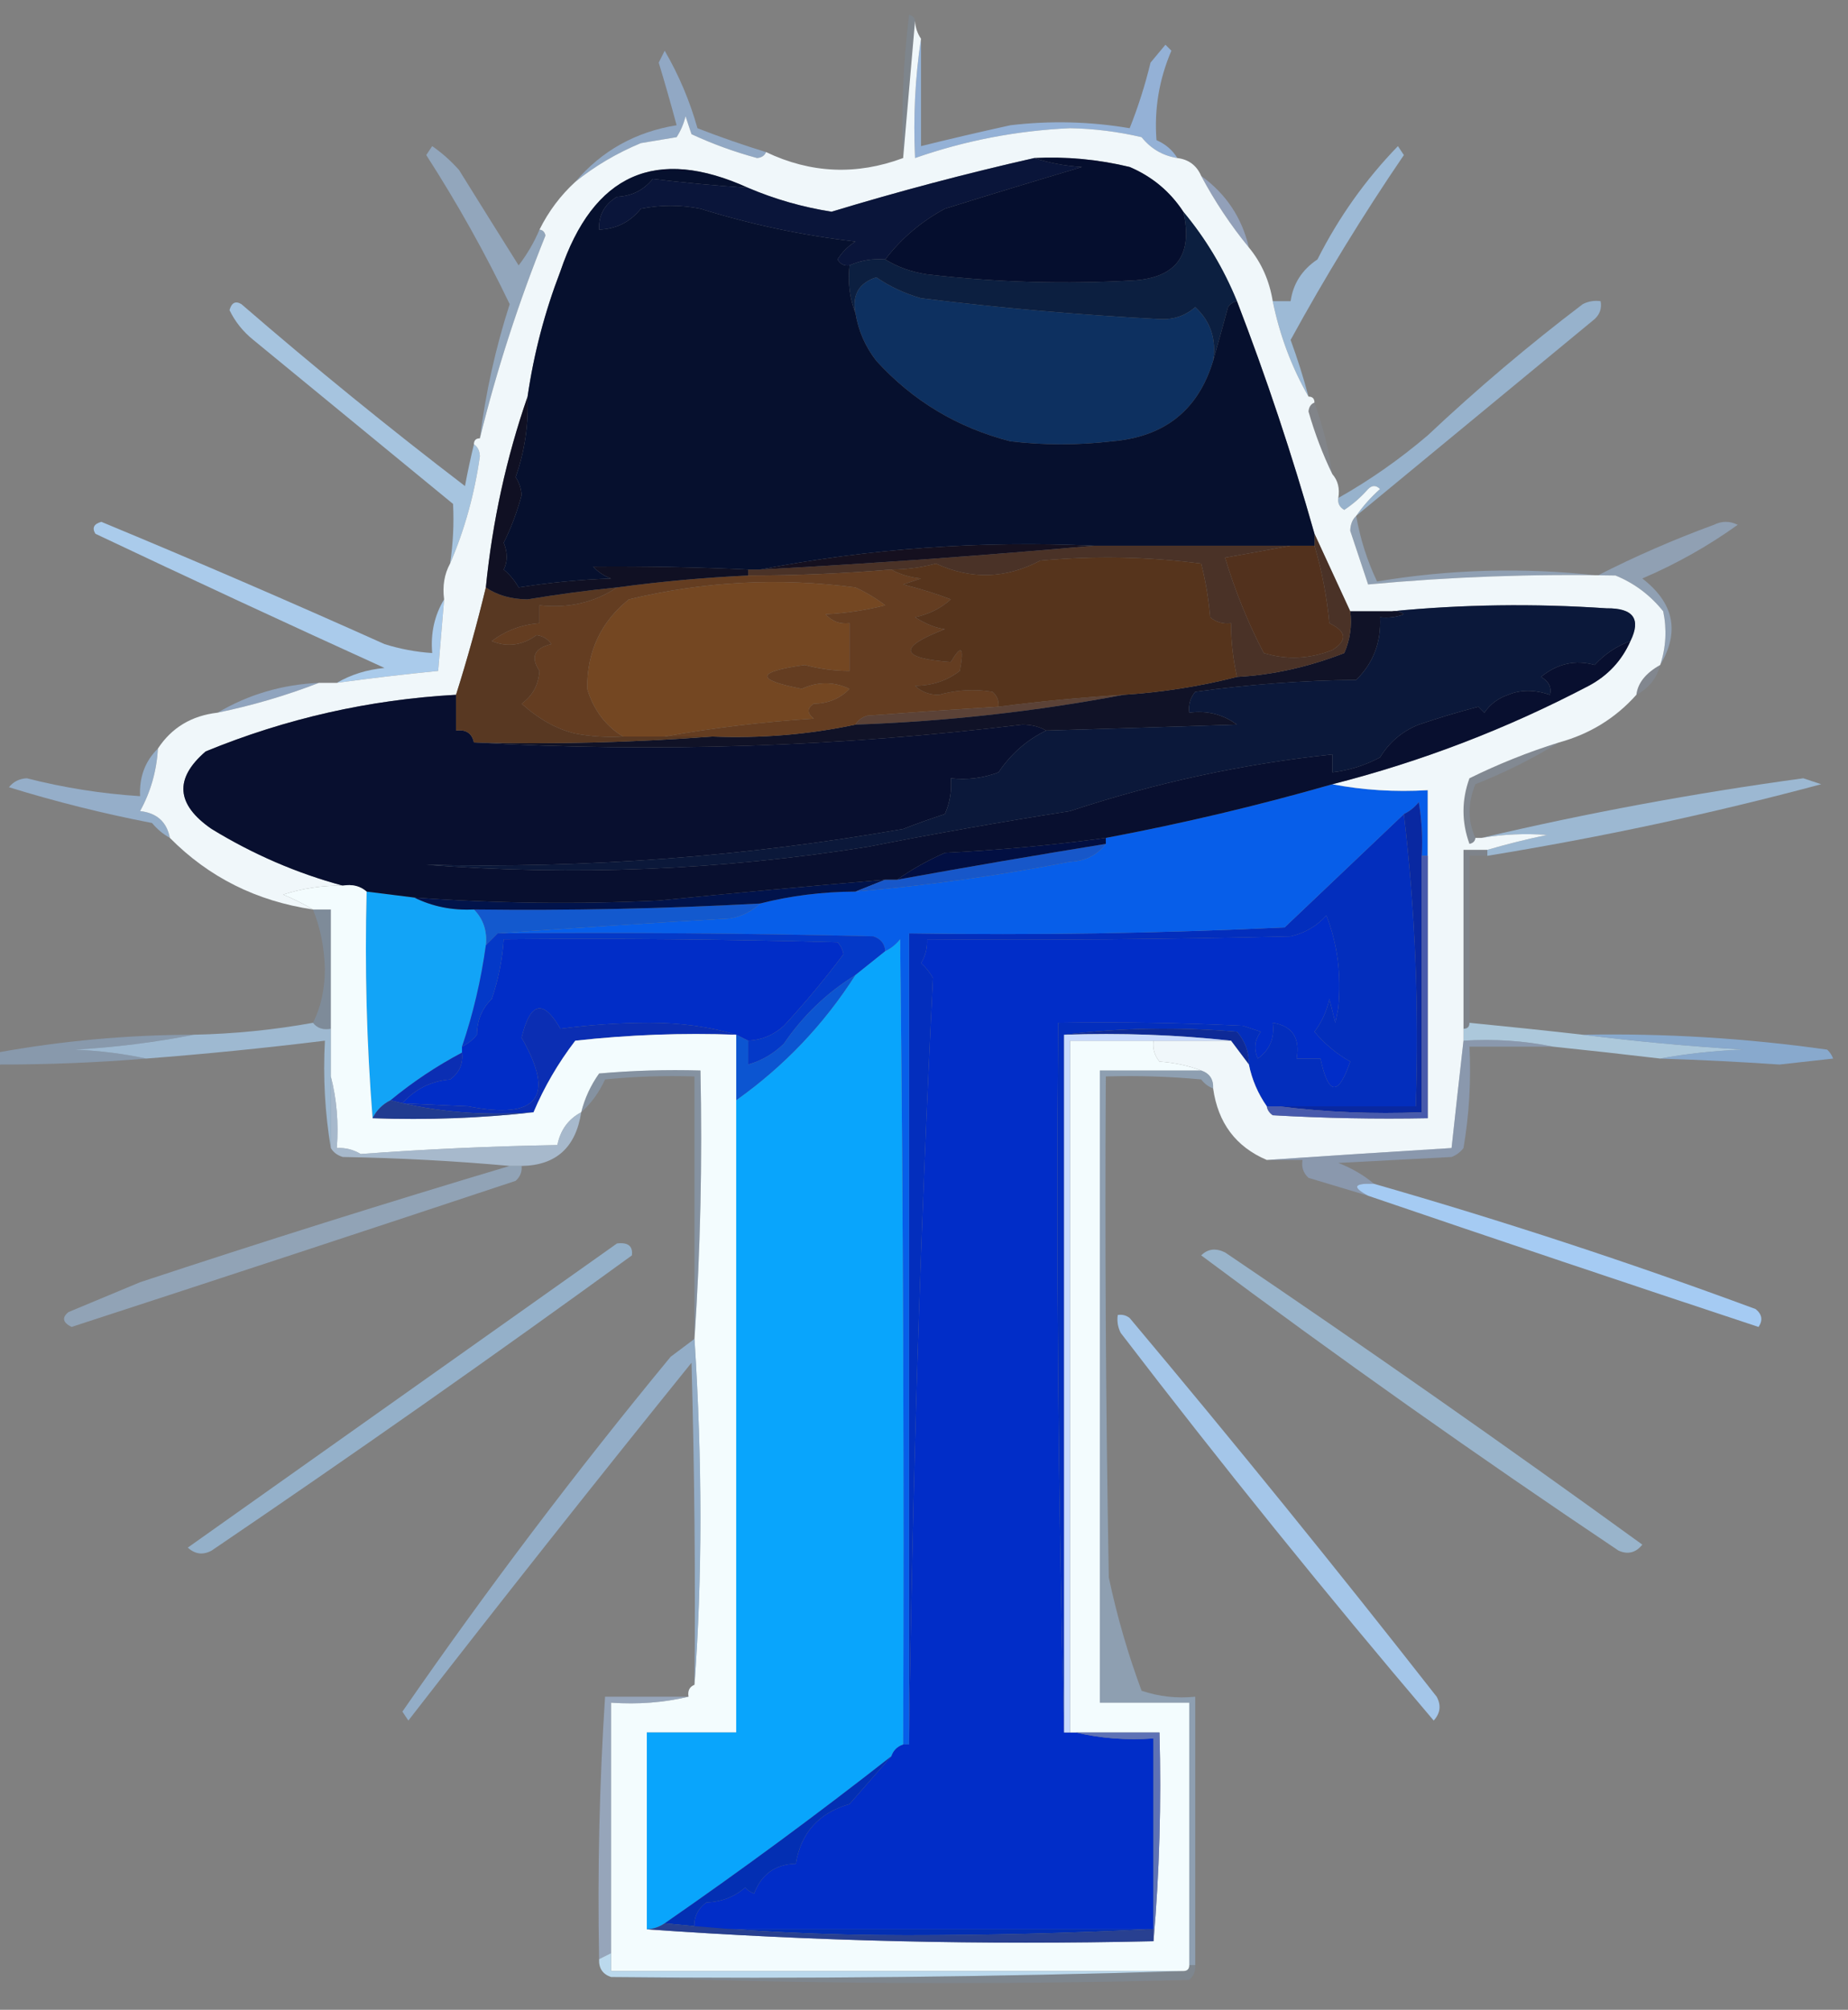 <?xml version="1.0" encoding="UTF-8"?>
<!DOCTYPE svg PUBLIC "-//W3C//DTD SVG 1.1//EN" "http://www.w3.org/Graphics/SVG/1.1/DTD/svg11.dtd">
<svg xmlns="http://www.w3.org/2000/svg" version="1.1" width="310px" height="337px" style="shape-rendering:geometricPrecision; text-rendering:geometricPrecision; image-rendering:optimizeQuality; fill-rule:evenodd; clip-rule:evenodd" xmlns:xlink="http://www.w3.org/1999/xlink">
<rect width="100%" height="100%" fill="#808080" stroke="none"/>
<g><path style="opacity:0.127" fill="#73a5df" d="M 153.5,3.5 C 152.833,11.167 152.167,18.833 151.5,26.5C 151.169,18.472 151.502,10.472 152.5,2.5C 153.107,2.624 153.44,2.957 153.5,3.5 Z"/></g>
<g><path style="opacity:0.596" fill="#9cc2f1" d="M 128.5,25.5 C 128.265,26.097 127.765,26.43 127,26.5C 123.192,25.468 119.525,24.134 116,22.5C 115.667,21.5 115.333,20.5 115,19.5C 114.691,20.766 114.191,21.933 113.5,23C 111.5,23.333 109.5,23.667 107.5,24C 103.448,25.686 99.781,27.852 96.5,30.5C 100.932,25.28 106.598,22.114 113.5,21C 112.567,17.515 111.567,14.015 110.5,10.5C 110.833,9.833 111.167,9.167 111.5,8.5C 113.88,12.594 115.713,16.927 117,21.5C 120.777,22.97 124.61,24.304 128.5,25.5 Z"/></g>
<g><path style="opacity:0.729" fill="#9bc3f5" d="M 154.5,6.5 C 154.5,12.5 154.5,18.5 154.5,24.5C 159.448,23.276 164.448,22.109 169.5,21C 176.218,20.205 182.884,20.372 189.5,21.5C 190.93,17.909 192.097,14.242 193,10.5C 193.833,9.5 194.667,8.5 195.5,7.5C 195.833,7.833 196.167,8.167 196.5,8.5C 194.435,13.321 193.602,18.321 194,23.5C 195.518,24.163 196.685,25.163 197.5,26.5C 195.063,26.114 193.063,24.947 191.5,23C 187.555,22.075 183.555,21.575 179.5,21.5C 170.573,21.899 161.906,23.566 153.5,26.5C 153.176,19.646 153.509,12.979 154.5,6.5 Z"/></g>
<g><path style="opacity:0.518" fill="#a2c9f4" d="M 90.5,38.5 C 91.043,38.56 91.376,38.893 91.5,39.5C 86.994,50.681 83.327,62.015 80.5,73.5C 81.463,65.853 83.13,58.353 85.5,51C 81.36,42.388 76.693,34.055 71.5,26C 71.833,25.5 72.167,25 72.5,24.5C 74.149,25.648 75.649,26.981 77,28.5C 80.302,33.813 83.635,39.146 87,44.5C 88.431,42.636 89.597,40.636 90.5,38.5 Z"/></g>
<g><path style="opacity:0.525" fill="#a2bcec" d="M 201.5,29.5 C 205.669,32.505 208.335,36.505 209.5,41.5C 206.449,37.777 203.782,33.777 201.5,29.5 Z"/></g>
<g><path style="opacity:0.714" fill="#a8d0f8" d="M 219.5,66.5 C 216.663,61.544 214.663,56.21 213.5,50.5C 214.5,50.5 215.5,50.5 216.5,50.5C 216.918,47.561 218.418,45.228 221,43.5C 224.561,36.448 229.061,30.115 234.5,24.5C 234.833,25 235.167,25.5 235.5,26C 228.641,36.059 222.308,46.392 216.5,57C 217.645,60.122 218.645,63.289 219.5,66.5 Z"/></g>
<g><path style="opacity:0.635" fill="#a4cef7" d="M 227.5,86.5 C 228.625,84.871 229.959,83.371 231.5,82C 230.833,81.333 230.167,81.333 229.5,82C 228.315,83.353 226.981,84.52 225.5,85.5C 224.702,85.043 224.369,84.376 224.5,83.5C 229.792,80.512 234.792,77.012 239.5,73C 247.796,65.192 256.462,57.858 265.5,51C 266.448,50.517 267.448,50.35 268.5,50.5C 268.719,51.675 268.386,52.675 267.5,53.5C 254.153,64.516 240.82,75.516 227.5,86.5 Z"/></g>
<g><path style="opacity:0.8" fill="#afd4f6" d="M 79.5,74.5 C 80.124,74.917 80.457,75.584 80.5,76.5C 79.6,82.847 77.933,88.847 75.5,94.5C 76.005,91.159 76.172,87.826 76,84.5C 64.858,75.363 53.691,66.197 42.5,57C 40.773,55.611 39.439,53.944 38.5,52C 38.85,50.742 39.517,50.409 40.5,51C 52.741,61.583 65.241,71.75 78,81.5C 78.44,79.134 78.94,76.801 79.5,74.5 Z"/></g>
<g><path style="opacity:0.086" fill="#95b2ea" d="M 220.5,67.5 C 221.91,71.397 222.91,75.397 223.5,79.5C 221.901,76.216 220.567,72.716 219.5,69C 219.57,68.235 219.903,67.735 220.5,67.5 Z"/></g>
<g><path style="opacity:0.439" fill="#a5c8f4" d="M 227.5,86.5 C 228.175,90.357 229.342,94.023 231,97.5C 243.256,95.448 255.589,95.115 268,96.5C 274.3,93.286 280.8,90.453 287.5,88C 288.833,87.333 290.167,87.333 291.5,88C 286.551,91.551 281.218,94.551 275.5,97C 280.816,101.105 281.816,105.938 278.5,111.5C 279.468,108.555 279.634,105.555 279,102.5C 276.819,99.786 274.153,97.786 271,96.5C 257.2,96.214 243.366,96.714 229.5,98C 228.503,95.015 227.503,92.015 226.5,89C 226.528,87.93 226.861,87.097 227.5,86.5 Z"/></g>
<g><path style="opacity:0.902" fill="#aed2f6" d="M 74.5,100.5 C 74.167,104.5 73.833,108.5 73.5,112.5C 67.82,113.058 62.153,113.725 56.5,114.5C 58.877,113.113 61.543,112.279 64.5,112C 48.146,104.568 31.979,97.068 16,89.5C 15.409,88.516 15.742,87.85 17,87.5C 32.935,94.108 48.769,100.941 64.5,108C 67.117,108.822 69.784,109.322 72.5,109.5C 72.215,106.171 72.882,103.171 74.5,100.5 Z"/></g>
<g><path style="opacity:0.141" fill="#90b5ea" d="M 278.5,111.5 C 277.92,113.749 276.587,115.415 274.5,116.5C 274.738,114.522 276.071,112.855 278.5,111.5 Z"/></g>
<g><path style="opacity:0.553" fill="#9ec1f0" d="M 53.5,114.5 C 48.051,116.616 42.384,118.282 36.5,119.5C 41.67,116.446 47.337,114.78 53.5,114.5 Z"/></g>
<g><path style="opacity:0.188" fill="#8bb0e3" d="M 261.5,124.5 C 257.148,127.191 252.481,129.524 247.5,131.5C 246.197,134.645 246.197,137.645 247.5,140.5C 247.44,141.043 247.107,141.376 246.5,141.5C 245.167,137.833 245.167,134.167 246.5,130.5C 251.376,128.099 256.376,126.099 261.5,124.5 Z"/></g>
<g><path style="opacity:0.706" fill="#a7cef4" d="M 249.5,143.5 C 249.5,143.167 249.5,142.833 249.5,142.5C 252.675,141.571 256.009,140.738 259.5,140C 255.83,139.721 252.163,139.888 248.5,140.5C 266.194,136.326 284.194,132.993 302.5,130.5C 303.5,130.833 304.5,131.167 305.5,131.5C 287.177,136.409 268.51,140.409 249.5,143.5 Z"/></g>
<g><path style="opacity:0.643" fill="#a1c7f1" d="M 26.5,125.5 C 26.266,129.314 25.266,132.814 23.5,136C 26.309,136.312 27.976,137.812 28.5,140.5C 27.373,139.878 26.373,139.045 25.5,138C 17.323,136.421 9.323,134.421 1.5,132C 2.263,131.056 3.263,130.556 4.5,130.5C 10.735,132.09 17.068,133.09 23.5,133.5C 23.346,130.284 24.346,127.617 26.5,125.5 Z"/></g>
<g><path style="opacity:1" fill="#032ebd" d="M 235.5,136.5 C 237.407,152.701 238.074,169.034 237.5,185.5C 229.833,185.5 222.167,185.5 214.5,185.5C 213.833,185.5 213.167,185.5 212.5,185.5C 211.011,183.355 210.011,181.022 209.5,178.5C 209.528,176.418 208.861,174.584 207.5,173C 197.658,172.175 187.991,172.342 178.5,173.5C 178.5,212.5 178.5,251.5 178.5,290.5C 177.501,251.004 177.168,211.337 177.5,171.5C 187.839,171.334 198.172,171.5 208.5,172C 209.5,172.333 210.5,172.667 211.5,173C 210.446,174.388 210.28,175.888 211,177.5C 213.016,176.045 213.849,174.045 213.5,171.5C 216.779,172.031 218.113,174.031 217.5,177.5C 218.833,177.5 220.167,177.5 221.5,177.5C 222.836,183.702 224.502,183.869 226.5,178C 224.188,176.686 222.188,175.019 220.5,173C 221.742,171.349 222.576,169.515 223,167.5C 223.333,168.833 223.667,170.167 224,171.5C 224.167,170.667 224.333,169.833 224.5,169C 225.039,163.448 224.373,158.281 222.5,153.5C 220.869,155.297 218.869,156.464 216.5,157C 196.169,157.5 175.836,157.667 155.5,157.5C 155.579,158.93 155.246,160.264 154.5,161.5C 155.311,162.216 155.978,163.05 156.5,164C 154.357,206.95 153.024,249.783 152.5,292.5C 152.5,247.167 152.5,201.833 152.5,156.5C 173.511,156.833 194.511,156.5 215.5,155.5C 222.161,149.173 228.827,142.84 235.5,136.5 Z"/></g>
<g><path style="opacity:1" fill="#075ee9" d="M 223.5,131.5 C 228.64,132.488 233.974,132.821 239.5,132.5C 239.5,136.167 239.5,139.833 239.5,143.5C 239.167,143.5 238.833,143.5 238.5,143.5C 238.665,140.482 238.498,137.482 238,134.5C 237.292,135.381 236.458,136.047 235.5,136.5C 228.827,142.84 222.161,149.173 215.5,155.5C 194.511,156.5 173.511,156.833 152.5,156.5C 152.5,201.833 152.5,247.167 152.5,292.5C 152.167,292.5 151.833,292.5 151.5,292.5C 151.667,247.499 151.5,202.499 151,157.5C 150.292,158.381 149.458,159.047 148.5,159.5C 148.423,158.25 147.756,157.417 146.5,157C 125.503,156.5 104.503,156.333 83.5,156.5C 96.337,155.587 109.337,154.753 122.5,154C 124.491,153.626 126.158,152.793 127.5,151.5C 132.616,150.194 137.949,149.527 143.5,149.5C 155.575,148.486 167.575,146.819 179.5,144.5C 182.05,144.383 184.05,143.383 185.5,141.5C 185.5,141.167 185.5,140.833 185.5,140.5C 198.312,138.093 210.978,135.093 223.5,131.5 Z"/></g>
<g><path style="opacity:1" fill="#1359ce" d="M 127.5,151.5 C 126.158,152.793 124.491,153.626 122.5,154C 109.337,154.753 96.337,155.587 83.5,156.5C 82.833,157.167 82.167,157.833 81.5,158.5C 81.741,156.114 81.075,154.114 79.5,152.5C 95.517,152.7 111.517,152.366 127.5,151.5 Z"/></g>
<g><path style="opacity:1" fill="#12a4f7" d="M 61.5,149.5 C 64.167,149.833 66.833,150.167 69.5,150.5C 72.544,152.011 75.878,152.678 79.5,152.5C 81.075,154.114 81.741,156.114 81.5,158.5C 80.697,164.337 79.364,170.003 77.5,175.5C 77.5,175.833 77.5,176.167 77.5,176.5C 73.246,178.749 69.246,181.415 65.5,184.5C 64.167,185.167 63.167,186.167 62.5,187.5C 61.505,175.011 61.171,162.344 61.5,149.5 Z"/></g>
<g><path style="opacity:1" fill="#012dc8" d="M 178.5,290.5 C 178.833,290.5 179.167,290.5 179.5,290.5C 179.833,290.5 180.167,290.5 180.5,290.5C 184.634,291.485 188.968,291.818 193.5,291.5C 193.5,302.167 193.5,312.833 193.5,323.5C 193.167,323.5 192.833,323.5 192.5,323.5C 167.167,323.5 141.833,323.5 116.5,323.5C 116.297,321.61 116.963,320.11 118.5,319C 121.007,318.907 123.174,318.074 125,316.5C 125.414,316.957 125.914,317.291 126.5,317.5C 127.74,314.255 130.073,312.588 133.5,312.5C 134.346,307.316 137.346,303.983 142.5,302.5C 144.856,299.814 147.189,297.147 149.5,294.5C 149.833,293.5 150.5,292.833 151.5,292.5C 151.833,292.5 152.167,292.5 152.5,292.5C 153.024,249.783 154.357,206.95 156.5,164C 155.978,163.05 155.311,162.216 154.5,161.5C 155.246,160.264 155.579,158.93 155.5,157.5C 175.836,157.667 196.169,157.5 216.5,157C 218.869,156.464 220.869,155.297 222.5,153.5C 224.373,158.281 225.039,163.448 224.5,169C 224.333,169.833 224.167,170.667 224,171.5C 223.667,170.167 223.333,168.833 223,167.5C 222.576,169.515 221.742,171.349 220.5,173C 222.188,175.019 224.188,176.686 226.5,178C 224.502,183.869 222.836,183.702 221.5,177.5C 220.167,177.5 218.833,177.5 217.5,177.5C 218.113,174.031 216.779,172.031 213.5,171.5C 213.849,174.045 213.016,176.045 211,177.5C 210.28,175.888 210.446,174.388 211.5,173C 210.5,172.667 209.5,172.333 208.5,172C 198.172,171.5 187.839,171.334 177.5,171.5C 177.168,211.337 177.501,251.004 178.5,290.5 Z"/></g>
<g><path style="opacity:1" fill="#012dc7" d="M 125.5,174.5 C 124.833,174.167 124.167,173.833 123.5,173.5C 119.049,172.173 114.216,171.506 109,171.5C 103.92,171.512 98.92,171.846 94,172.5C 91.116,167.486 88.949,167.986 87.5,174C 93.233,183.968 90.233,187.802 78.5,185.5C 74.833,185.333 71.167,185.167 67.5,185C 69.619,182.607 72.285,181.274 75.5,181C 77.037,179.89 77.704,178.39 77.5,176.5C 77.5,176.167 77.5,175.833 77.5,175.5C 78.458,175.047 79.292,174.381 80,173.5C 80.036,171.059 80.869,169.059 82.5,167.5C 83.597,164.247 84.264,160.914 84.5,157.5C 103.17,157.333 121.836,157.5 140.5,158C 141.022,158.561 141.355,159.228 141.5,160C 138.426,164.102 135.093,168.102 131.5,172C 129.783,173.559 127.783,174.392 125.5,174.5 Z"/></g>
<g><path style="opacity:0.106" fill="#72a8e8" d="M 249.5,142.5 C 249.5,142.833 249.5,143.167 249.5,143.5C 248.5,143.5 247.5,143.5 246.5,143.5C 246.5,152.833 246.5,162.167 246.5,171.5C 246.5,172.167 246.167,172.5 245.5,172.5C 245.5,162.5 245.5,152.5 245.5,142.5C 246.833,142.5 248.167,142.5 249.5,142.5 Z"/></g>
<g><path style="opacity:0.289" fill="#7aa6d9" d="M 52.5,152.5 C 53.5,152.5 54.5,152.5 55.5,152.5C 55.5,159.167 55.5,165.833 55.5,172.5C 54.209,172.737 53.209,172.404 52.5,171.5C 53.816,168.913 54.483,165.913 54.5,162.5C 54.409,158.902 53.743,155.569 52.5,152.5 Z"/></g>
<g><path style="opacity:1" fill="#0439c8" d="M 83.5,156.5 C 104.503,156.333 125.503,156.5 146.5,157C 147.756,157.417 148.423,158.25 148.5,159.5C 146.809,160.864 145.142,162.197 143.5,163.5C 138.71,166.456 134.71,170.289 131.5,175C 129.76,176.694 127.76,177.861 125.5,178.5C 125.5,177.167 125.5,175.833 125.5,174.5C 127.783,174.392 129.783,173.559 131.5,172C 135.093,168.102 138.426,164.102 141.5,160C 141.355,159.228 141.022,158.561 140.5,158C 121.836,157.5 103.17,157.333 84.5,157.5C 84.264,160.914 83.597,164.247 82.5,167.5C 80.869,169.059 80.036,171.059 80,173.5C 79.292,174.381 78.458,175.047 77.5,175.5C 79.364,170.003 80.697,164.337 81.5,158.5C 82.167,157.833 82.833,157.167 83.5,156.5 Z"/></g>
<g><path style="opacity:1" fill="#0b2eb3" d="M 123.5,173.5 C 114.475,173.168 105.475,173.502 96.5,174.5C 93.621,178.267 91.288,182.267 89.5,186.5C 81.097,187.134 73.097,186.467 65.5,184.5C 69.246,181.415 73.246,178.749 77.5,176.5C 77.704,178.39 77.037,179.89 75.5,181C 72.285,181.274 69.619,182.607 67.5,185C 71.167,185.167 74.833,185.333 78.5,185.5C 90.233,187.802 93.233,183.968 87.5,174C 88.949,167.986 91.116,167.486 94,172.5C 98.92,171.846 103.92,171.512 109,171.5C 114.216,171.506 119.049,172.173 123.5,173.5 Z"/></g>
<g><path style="opacity:1" fill="#0928a1" d="M 238.5,143.5 C 238.5,157.833 238.5,172.167 238.5,186.5C 230.316,186.826 222.316,186.492 214.5,185.5C 222.167,185.5 229.833,185.5 237.5,185.5C 238.074,169.034 237.407,152.701 235.5,136.5C 236.458,136.047 237.292,135.381 238,134.5C 238.498,137.482 238.665,140.482 238.5,143.5 Z"/></g>
<g><path style="opacity:1" fill="#0e2a97" d="M 178.5,173.5 C 187.991,172.342 197.658,172.175 207.5,173C 208.861,174.584 209.528,176.418 209.5,178.5C 208.5,177.167 207.5,175.833 206.5,174.5C 197.348,173.506 188.015,173.173 178.5,173.5 Z"/></g>
<g><path style="opacity:0.698" fill="#abd1f3" d="M 52.5,171.5 C 53.209,172.404 54.209,172.737 55.5,172.5C 55.5,175.167 55.5,177.833 55.5,180.5C 55.5,184.5 55.5,188.5 55.5,192.5C 54.51,186.69 54.177,180.69 54.5,174.5C 44.476,175.735 34.476,176.735 24.5,177.5C 20.688,176.676 16.688,176.176 12.5,176C 19.368,175.608 26.034,174.775 32.5,173.5C 39.266,173.357 45.933,172.69 52.5,171.5 Z"/></g>
<g><path style="opacity:0.761" fill="#b9def7" d="M 246.5,171.5 C 252.849,172.12 259.182,172.786 265.5,173.5C 274.322,174.61 283.322,175.443 292.5,176C 287.649,176.174 282.982,176.674 278.5,177.5C 272.533,176.79 266.533,176.123 260.5,175.5C 255.695,174.513 250.695,174.179 245.5,174.5C 245.5,173.833 245.5,173.167 245.5,172.5C 246.167,172.5 246.5,172.167 246.5,171.5 Z"/></g>
<g><path style="opacity:0.376" fill="#96c4f6" d="M 32.5,173.5 C 26.034,174.775 19.368,175.608 12.5,176C 16.688,176.176 20.688,176.676 24.5,177.5C 16.184,178.185 7.851,178.518 -0.5,178.5C -0.5,177.833 -0.5,177.167 -0.5,176.5C 10.364,174.526 21.364,173.526 32.5,173.5 Z"/></g>
<g><path style="opacity:0.669" fill="#8cbef3" d="M 265.5,173.5 C 279.235,173.245 292.901,174.079 306.5,176C 306.957,176.414 307.291,176.914 307.5,177.5C 304.5,177.833 301.5,178.167 298.5,178.5C 291.836,178.046 285.17,177.712 278.5,177.5C 282.982,176.674 287.649,176.174 292.5,176C 283.322,175.443 274.322,174.61 265.5,173.5 Z"/></g>
<g><path style="opacity:1" fill="#0c55d1" d="M 143.5,163.5 C 138.21,171.79 131.544,178.79 123.5,184.5C 123.5,180.833 123.5,177.167 123.5,173.5C 124.167,173.833 124.833,174.167 125.5,174.5C 125.5,175.833 125.5,177.167 125.5,178.5C 127.76,177.861 129.76,176.694 131.5,175C 134.71,170.289 138.71,166.456 143.5,163.5 Z"/></g>
<g><path style="opacity:1" fill="#f0f7fa" d="M 153.5,3.5 C 153.557,4.609 153.89,5.609 154.5,6.5C 153.509,12.979 153.176,19.646 153.5,26.5C 161.906,23.566 170.573,21.899 179.5,21.5C 183.555,21.575 187.555,22.075 191.5,23C 193.063,24.947 195.063,26.114 197.5,26.5C 199.404,26.738 200.738,27.738 201.5,29.5C 203.782,33.777 206.449,37.777 209.5,41.5C 211.607,44.057 212.941,47.057 213.5,50.5C 214.663,56.21 216.663,61.544 219.5,66.5C 220.167,66.5 220.5,66.833 220.5,67.5C 219.903,67.735 219.57,68.235 219.5,69C 220.567,72.716 221.901,76.216 223.5,79.5C 224.434,80.568 224.768,81.901 224.5,83.5C 224.369,84.376 224.702,85.043 225.5,85.5C 226.981,84.52 228.315,83.353 229.5,82C 230.167,81.333 230.833,81.333 231.5,82C 229.959,83.371 228.625,84.871 227.5,86.5C 226.861,87.097 226.528,87.93 226.5,89C 227.503,92.015 228.503,95.015 229.5,98C 243.366,96.714 257.2,96.214 271,96.5C 274.153,97.786 276.819,99.786 279,102.5C 279.634,105.555 279.468,108.555 278.5,111.5C 276.071,112.855 274.738,114.522 274.5,116.5C 271.012,120.417 266.679,123.083 261.5,124.5C 256.376,126.099 251.376,128.099 246.5,130.5C 245.167,134.167 245.167,137.833 246.5,141.5C 247.107,141.376 247.44,141.043 247.5,140.5C 247.833,140.5 248.167,140.5 248.5,140.5C 252.163,139.888 255.83,139.721 259.5,140C 256.009,140.738 252.675,141.571 249.5,142.5C 248.167,142.5 246.833,142.5 245.5,142.5C 245.5,152.5 245.5,162.5 245.5,172.5C 245.5,173.167 245.5,173.833 245.5,174.5C 244.833,180.346 244.167,186.346 243.5,192.5C 233.038,193.145 222.705,193.811 212.5,194.5C 207.319,192.297 204.319,188.297 203.5,182.5C 203.573,180.973 202.906,179.973 201.5,179.5C 199.369,178.686 197.036,178.186 194.5,178C 193.663,176.989 193.33,175.822 193.5,174.5C 197.833,174.5 202.167,174.5 206.5,174.5C 207.5,175.833 208.5,177.167 209.5,178.5C 210.011,181.022 211.011,183.355 212.5,185.5C 212.611,186.117 212.944,186.617 213.5,187C 222.16,187.5 230.827,187.666 239.5,187.5C 239.5,172.833 239.5,158.167 239.5,143.5C 239.5,139.833 239.5,136.167 239.5,132.5C 233.974,132.821 228.64,132.488 223.5,131.5C 238.447,127.697 252.78,122.197 266.5,115C 269.717,113.285 272.05,110.785 273.5,107.5C 275.321,103.784 273.987,101.951 269.5,102C 257.326,101.174 245.326,101.34 233.5,102.5C 231.167,102.5 228.833,102.5 226.5,102.5C 224.51,98.213 222.51,93.879 220.5,89.5C 216.763,76.29 212.43,63.29 207.5,50.5C 205.253,44.999 202.253,39.999 198.5,35.5C 196.275,32.111 193.275,29.611 189.5,28C 184.246,26.729 178.913,26.229 173.5,26.5C 162.052,29.094 150.719,32.094 139.5,35.5C 134.654,34.741 129.988,33.408 125.5,31.5C 110.04,24.473 99.54,29.139 94,45.5C 91.381,52.308 89.548,59.308 88.5,66.5C 84.942,76.75 82.608,87.417 81.5,98.5C 80.046,104.552 78.379,110.552 76.5,116.5C 61.952,117.309 47.952,120.476 34.5,126C 29.203,130.559 29.536,134.892 35.5,139C 42.475,143.26 49.809,146.427 57.5,148.5C 54.09,148.457 50.757,148.957 47.5,150C 49.315,150.757 50.981,151.59 52.5,152.5C 43.03,151.098 35.03,147.098 28.5,140.5C 27.976,137.812 26.309,136.312 23.5,136C 25.266,132.814 26.266,129.314 26.5,125.5C 28.807,122.004 32.14,120.004 36.5,119.5C 42.384,118.282 48.051,116.616 53.5,114.5C 54.5,114.5 55.5,114.5 56.5,114.5C 62.153,113.725 67.82,113.058 73.5,112.5C 73.833,108.5 74.167,104.5 74.5,100.5C 74.205,98.265 74.539,96.265 75.5,94.5C 77.933,88.847 79.6,82.847 80.5,76.5C 80.457,75.584 80.124,74.917 79.5,74.5C 79.5,73.833 79.833,73.5 80.5,73.5C 83.327,62.015 86.994,50.681 91.5,39.5C 91.376,38.893 91.043,38.56 90.5,38.5C 92.025,35.437 94.025,32.77 96.5,30.5C 99.781,27.852 103.448,25.686 107.5,24C 109.5,23.667 111.5,23.333 113.5,23C 114.191,21.933 114.691,20.766 115,19.5C 115.333,20.5 115.667,21.5 116,22.5C 119.525,24.134 123.192,25.468 127,26.5C 127.765,26.43 128.265,26.097 128.5,25.5C 136.008,29.083 143.674,29.416 151.5,26.5C 152.167,18.833 152.833,11.167 153.5,3.5 Z"/></g>
<g><path style="opacity:1" fill="#01134b" d="M 148.5,147.5 C 146.833,148.167 145.167,148.833 143.5,149.5C 137.949,149.527 132.616,150.194 127.5,151.5C 111.517,152.366 95.517,152.7 79.5,152.5C 75.878,152.678 72.544,152.011 69.5,150.5C 83.154,151.479 96.821,151.645 110.5,151C 123.08,149.743 135.747,148.576 148.5,147.5 Z"/></g>
<g><path style="opacity:1" fill="#1757c9" d="M 185.5,141.5 C 184.05,143.383 182.05,144.383 179.5,144.5C 167.575,146.819 155.575,148.486 143.5,149.5C 145.167,148.833 146.833,148.167 148.5,147.5C 149.167,147.5 149.833,147.5 150.5,147.5C 162.148,145.392 173.814,143.392 185.5,141.5 Z"/></g>
<g><path style="opacity:1" fill="#020f42" d="M 185.5,140.5 C 185.5,140.833 185.5,141.167 185.5,141.5C 173.814,143.392 162.148,145.392 150.5,147.5C 152.914,145.787 155.581,144.287 158.5,143C 167.544,142.545 176.544,141.711 185.5,140.5 Z"/></g>
<g><path style="opacity:1" fill="#080f2f" d="M 273.5,107.5 C 272.05,110.785 269.717,113.285 266.5,115C 252.78,122.197 238.447,127.697 223.5,131.5C 210.978,135.093 198.312,138.093 185.5,140.5C 176.544,141.711 167.544,142.545 158.5,143C 155.581,144.287 152.914,145.787 150.5,147.5C 149.833,147.5 149.167,147.5 148.5,147.5C 135.747,148.576 123.08,149.743 110.5,151C 96.821,151.645 83.154,151.479 69.5,150.5C 66.833,150.167 64.167,149.833 61.5,149.5C 60.432,148.566 59.099,148.232 57.5,148.5C 49.809,146.427 42.475,143.26 35.5,139C 29.536,134.892 29.203,130.559 34.5,126C 47.952,120.476 61.952,117.309 76.5,116.5C 76.5,118.5 76.5,120.5 76.5,122.5C 78.179,122.285 79.179,122.952 79.5,124.5C 110.093,126.222 140.76,125.222 171.5,121.5C 173.045,121.511 174.378,121.844 175.5,122.5C 172.285,124.038 169.618,126.371 167.5,129.5C 164.914,130.48 162.247,130.813 159.5,130.5C 159.682,132.591 159.348,134.591 158.5,136.5C 156.138,137.271 153.804,138.105 151.5,139C 125.038,143.641 98.371,145.641 71.5,145C 96.279,146.91 120.946,145.91 145.5,142C 156.832,139.778 168.165,137.778 179.5,136C 193.841,131.248 208.508,128.081 223.5,126.5C 223.5,127.5 223.5,128.5 223.5,129.5C 226.311,129.174 228.978,128.341 231.5,127C 233.065,124.433 235.232,122.6 238,121.5C 241.315,120.372 244.649,119.372 248,118.5C 248.333,118.833 248.667,119.167 249,119.5C 249.991,118.061 251.324,117.061 253,116.5C 255.077,115.622 257.41,115.622 260,116.5C 260.311,115.258 259.811,114.258 258.5,113.5C 261.268,111.254 264.268,110.588 267.5,111.5C 269.214,109.65 271.214,108.316 273.5,107.5 Z"/></g>
<g><path style="opacity:1" fill="#5b4237" d="M 188.5,116.5 C 173.77,119.297 158.77,120.963 143.5,121.5C 143.918,120.778 144.584,120.278 145.5,120C 152.835,119.452 160.169,118.952 167.5,118.5C 174.468,117.594 181.468,116.927 188.5,116.5 Z"/></g>
<g><path style="opacity:1" fill="#101227" d="M 226.5,102.5 C 228.833,102.5 231.167,102.5 233.5,102.5C 234.239,102.369 234.906,102.536 235.5,103C 234.207,103.49 232.873,103.657 231.5,103.5C 231.71,107.684 230.377,111.184 227.5,114C 218.567,114.09 209.567,114.757 200.5,116C 199.663,117.011 199.33,118.178 199.5,119.5C 202.482,119.104 205.149,119.771 207.5,121.5C 196.519,121.865 185.852,122.198 175.5,122.5C 174.378,121.844 173.045,121.511 171.5,121.5C 140.76,125.222 110.093,126.222 79.5,124.5C 93.01,124.829 106.344,124.496 119.5,123.5C 127.729,123.822 135.729,123.155 143.5,121.5C 158.77,120.963 173.77,119.297 188.5,116.5C 195.048,116.074 201.382,115.074 207.5,113.5C 213.475,113.18 219.475,111.846 225.5,109.5C 226.474,107.257 226.808,104.924 226.5,102.5 Z"/></g>
<g><path style="opacity:1" fill="#0b183a" d="M 233.5,102.5 C 245.326,101.34 257.326,101.174 269.5,102C 273.987,101.951 275.321,103.784 273.5,107.5C 271.214,108.316 269.214,109.65 267.5,111.5C 264.268,110.588 261.268,111.254 258.5,113.5C 259.811,114.258 260.311,115.258 260,116.5C 257.41,115.622 255.077,115.622 253,116.5C 251.324,117.061 249.991,118.061 249,119.5C 248.667,119.167 248.333,118.833 248,118.5C 244.649,119.372 241.315,120.372 238,121.5C 235.232,122.6 233.065,124.433 231.5,127C 228.978,128.341 226.311,129.174 223.5,129.5C 223.5,128.5 223.5,127.5 223.5,126.5C 208.508,128.081 193.841,131.248 179.5,136C 168.165,137.778 156.832,139.778 145.5,142C 120.946,145.91 96.279,146.91 71.5,145C 98.371,145.641 125.038,143.641 151.5,139C 153.804,138.105 156.138,137.271 158.5,136.5C 159.348,134.591 159.682,132.591 159.5,130.5C 162.247,130.813 164.914,130.48 167.5,129.5C 169.618,126.371 172.285,124.038 175.5,122.5C 185.852,122.198 196.519,121.865 207.5,121.5C 205.149,119.771 202.482,119.104 199.5,119.5C 199.33,118.178 199.663,117.011 200.5,116C 209.567,114.757 218.567,114.09 227.5,114C 230.377,111.184 231.71,107.684 231.5,103.5C 232.873,103.657 234.207,103.49 235.5,103C 234.906,102.536 234.239,102.369 233.5,102.5 Z"/></g>
<g><path style="opacity:1" fill="#4a3227" d="M 220.5,89.5 C 222.51,93.879 224.51,98.213 226.5,102.5C 226.808,104.924 226.474,107.257 225.5,109.5C 219.475,111.846 213.475,113.18 207.5,113.5C 206.841,110.545 206.508,107.545 206.5,104.5C 205.178,104.67 204.011,104.337 203,103.5C 202.744,100.443 202.244,97.443 201.5,94.5C 192.518,93.335 183.518,93.168 174.5,94C 168.728,97.05 162.895,97.217 157,94.5C 154.538,95.159 152.038,95.493 149.5,95.5C 141.517,96.165 133.517,96.499 125.5,96.5C 125.5,96.167 125.5,95.833 125.5,95.5C 126.167,95.5 126.833,95.5 127.5,95.5C 146.34,94.49 165.006,93.157 183.5,91.5C 194.5,91.5 205.5,91.5 216.5,91.5C 212.979,92.166 209.313,92.833 205.5,93.5C 207.215,99.176 209.382,104.509 212,109.5C 215.821,110.675 219.654,110.508 223.5,109C 226.066,107.374 225.899,105.874 223,104.5C 222.58,100.048 221.747,95.715 220.5,91.5C 220.5,90.833 220.5,90.167 220.5,89.5 Z"/></g>
<g><path style="opacity:1" fill="#583822" d="M 81.5,98.5 C 83.397,99.805 85.731,100.471 88.5,100.5C 93.496,99.666 98.496,98.999 103.5,98.5C 99.694,101.034 95.36,102.034 90.5,101.5C 90.5,102.5 90.5,103.5 90.5,104.5C 87.525,104.713 84.858,105.713 82.5,107.5C 85.098,108.568 87.598,108.235 90,106.5C 91.059,106.63 91.892,107.13 92.5,108C 89.612,108.681 88.945,110.181 90.5,112.5C 90.338,114.841 89.338,116.675 87.5,118C 90.417,120.61 93.417,122.277 96.5,123C 99.146,123.497 101.813,123.664 104.5,123.5C 106.833,123.5 109.167,123.5 111.5,123.5C 114.167,123.5 116.833,123.5 119.5,123.5C 106.344,124.496 93.01,124.829 79.5,124.5C 79.179,122.952 78.179,122.285 76.5,122.5C 76.5,120.5 76.5,118.5 76.5,116.5C 78.379,110.552 80.046,104.552 81.5,98.5 Z"/></g>
<g><path style="opacity:1" fill="#52311d" d="M 216.5,91.5 C 217.833,91.5 219.167,91.5 220.5,91.5C 221.747,95.715 222.58,100.048 223,104.5C 225.899,105.874 226.066,107.374 223.5,109C 219.654,110.508 215.821,110.675 212,109.5C 209.382,104.509 207.215,99.176 205.5,93.5C 209.313,92.833 212.979,92.166 216.5,91.5 Z"/></g>
<g><path style="opacity:1" fill="#643d21" d="M 149.5,95.5 C 150.952,96.302 152.618,96.802 154.5,97C 153.5,97.333 152.5,97.667 151.5,98C 154.596,98.785 157.263,99.618 159.5,100.5C 157.851,101.988 155.851,102.988 153.5,103.5C 155.387,104.666 157.053,105.332 158.5,105.5C 150.557,108.552 150.891,110.385 159.5,111C 161.274,107.985 161.774,108.485 161,112.5C 158.867,114.138 156.367,114.971 153.5,115C 154.6,116.023 155.933,116.523 157.5,116.5C 160.482,115.668 163.482,115.501 166.5,116C 167.252,116.671 167.586,117.504 167.5,118.5C 160.169,118.952 152.835,119.452 145.5,120C 144.584,120.278 143.918,120.778 143.5,121.5C 135.729,123.155 127.729,123.822 119.5,123.5C 116.833,123.5 114.167,123.5 111.5,123.5C 119.627,122.045 127.96,121.045 136.5,120.5C 135.359,119.575 135.359,118.741 136.5,118C 138.941,117.964 140.941,117.131 142.5,115.5C 139.832,114.262 137.166,114.262 134.5,115.5C 126.627,113.979 126.794,112.646 135,111.5C 137.462,112.159 139.962,112.493 142.5,112.5C 142.5,109.833 142.5,107.167 142.5,104.5C 140.897,104.688 139.563,104.188 138.5,103C 141.882,102.824 145.215,102.324 148.5,101.5C 146.954,100.316 145.287,99.316 143.5,98.5C 130.664,96.814 117.997,97.48 105.5,100.5C 100.783,104.273 98.45,109.273 98.5,115.5C 99.576,119.041 101.576,121.708 104.5,123.5C 101.813,123.664 99.146,123.497 96.5,123C 93.417,122.277 90.417,120.61 87.5,118C 89.338,116.675 90.338,114.841 90.5,112.5C 88.945,110.181 89.612,108.681 92.5,108C 91.892,107.13 91.059,106.63 90,106.5C 87.598,108.235 85.098,108.568 82.5,107.5C 84.858,105.713 87.525,104.713 90.5,104.5C 90.5,103.5 90.5,102.5 90.5,101.5C 95.36,102.034 99.694,101.034 103.5,98.5C 110.797,97.51 118.13,96.844 125.5,96.5C 133.517,96.499 141.517,96.165 149.5,95.5 Z"/></g>
<g><path style="opacity:1" fill="#744722" d="M 111.5,123.5 C 109.167,123.5 106.833,123.5 104.5,123.5C 101.576,121.708 99.576,119.041 98.5,115.5C 98.45,109.273 100.783,104.273 105.5,100.5C 117.997,97.48 130.664,96.814 143.5,98.5C 145.287,99.316 146.954,100.316 148.5,101.5C 145.215,102.324 141.882,102.824 138.5,103C 139.563,104.188 140.897,104.688 142.5,104.5C 142.5,107.167 142.5,109.833 142.5,112.5C 139.962,112.493 137.462,112.159 135,111.5C 126.794,112.646 126.627,113.979 134.5,115.5C 137.166,114.262 139.832,114.262 142.5,115.5C 140.941,117.131 138.941,117.964 136.5,118C 135.359,118.741 135.359,119.575 136.5,120.5C 127.96,121.045 119.627,122.045 111.5,123.5 Z"/></g>
<g><path style="opacity:1" fill="#101023" d="M 88.5,66.5 C 88.689,71.161 88.022,75.661 86.5,80C 87.081,80.893 87.415,81.893 87.5,83C 86.759,85.806 85.759,88.473 84.5,91C 85.166,92.669 85.166,94.169 84.5,95.5C 85.522,96.354 86.355,97.354 87,98.5C 92.083,97.693 97.25,97.193 102.5,97C 101.328,96.581 100.328,95.915 99.5,95C 108.159,94.927 116.826,95.094 125.5,95.5C 125.5,95.833 125.5,96.167 125.5,96.5C 118.13,96.844 110.797,97.51 103.5,98.5C 98.496,98.999 93.496,99.666 88.5,100.5C 85.731,100.471 83.397,99.805 81.5,98.5C 82.608,87.417 84.942,76.75 88.5,66.5 Z"/></g>
<g><path style="opacity:1" fill="#56341c" d="M 207.5,113.5 C 201.382,115.074 195.048,116.074 188.5,116.5C 181.468,116.927 174.468,117.594 167.5,118.5C 167.586,117.504 167.252,116.671 166.5,116C 163.482,115.501 160.482,115.668 157.5,116.5C 155.933,116.523 154.6,116.023 153.5,115C 156.367,114.971 158.867,114.138 161,112.5C 161.774,108.485 161.274,107.985 159.5,111C 150.891,110.385 150.557,108.552 158.5,105.5C 157.053,105.332 155.387,104.666 153.5,103.5C 155.851,102.988 157.851,101.988 159.5,100.5C 157.263,99.618 154.596,98.785 151.5,98C 152.5,97.667 153.5,97.333 154.5,97C 152.618,96.802 150.952,96.302 149.5,95.5C 152.038,95.493 154.538,95.159 157,94.5C 162.895,97.217 168.728,97.05 174.5,94C 183.518,93.168 192.518,93.335 201.5,94.5C 202.244,97.443 202.744,100.443 203,103.5C 204.011,104.337 205.178,104.67 206.5,104.5C 206.508,107.545 206.841,110.545 207.5,113.5 Z"/></g>
<g><path style="opacity:1" fill="#15101f" d="M 183.5,91.5 C 165.006,93.157 146.34,94.49 127.5,95.5C 145.854,91.968 164.52,90.634 183.5,91.5 Z"/></g>
<g><path style="opacity:1" fill="#0d3060" d="M 203.5,60.5 C 200.999,68.775 195.332,73.275 186.5,74C 180.833,74.667 175.167,74.667 169.5,74C 160.608,71.715 153.108,67.215 147,60.5C 145.155,58.133 143.989,55.467 143.5,52.5C 142.925,49.428 144.091,47.428 147,46.5C 149.294,48.063 151.794,49.23 154.5,50C 167.793,51.646 181.126,52.812 194.5,53.5C 196.808,53.635 198.808,52.969 200.5,51.5C 203.076,53.878 204.076,56.878 203.5,60.5 Z"/></g>
<g><path style="opacity:1" fill="#0c1f40" d="M 198.5,35.5 C 202.253,39.999 205.253,44.999 207.5,50.5C 206.883,50.611 206.383,50.944 206,51.5C 205.159,54.628 204.325,57.628 203.5,60.5C 204.076,56.878 203.076,53.878 200.5,51.5C 198.808,52.969 196.808,53.635 194.5,53.5C 181.126,52.812 167.793,51.646 154.5,50C 151.794,49.23 149.294,48.063 147,46.5C 144.091,47.428 142.925,49.428 143.5,52.5C 142.527,50.052 142.194,47.385 142.5,44.5C 144.379,43.659 146.379,43.325 148.5,43.5C 150.562,44.776 152.896,45.61 155.5,46C 167.14,47.36 178.807,47.693 190.5,47C 197.459,46.427 200.125,42.594 198.5,35.5 Z"/></g>
<g><path style="opacity:1" fill="#06102e" d="M 125.5,31.5 C 120.053,31.129 114.72,30.629 109.5,30C 107.974,31.887 105.974,32.887 103.5,33C 101.393,34.264 100.393,36.097 100.5,38.5C 103.358,38.405 105.691,37.238 107.5,35C 110.833,34.333 114.167,34.333 117.5,35C 125.972,37.644 134.639,39.478 143.5,40.5C 142.263,41.281 141.263,42.281 140.5,43.5C 140.957,44.297 141.624,44.631 142.5,44.5C 142.194,47.385 142.527,50.052 143.5,52.5C 143.989,55.467 145.155,58.133 147,60.5C 153.108,67.215 160.608,71.715 169.5,74C 175.167,74.667 180.833,74.667 186.5,74C 195.332,73.275 200.999,68.775 203.5,60.5C 204.325,57.628 205.159,54.628 206,51.5C 206.383,50.944 206.883,50.611 207.5,50.5C 212.43,63.29 216.763,76.29 220.5,89.5C 220.5,90.167 220.5,90.833 220.5,91.5C 219.167,91.5 217.833,91.5 216.5,91.5C 205.5,91.5 194.5,91.5 183.5,91.5C 164.52,90.634 145.854,91.968 127.5,95.5C 126.833,95.5 126.167,95.5 125.5,95.5C 116.826,95.094 108.159,94.927 99.5,95C 100.328,95.915 101.328,96.581 102.5,97C 97.25,97.193 92.083,97.693 87,98.5C 86.355,97.354 85.522,96.354 84.5,95.5C 85.166,94.169 85.166,92.669 84.5,91C 85.759,88.473 86.759,85.806 87.5,83C 87.415,81.893 87.081,80.893 86.5,80C 88.022,75.661 88.689,71.161 88.5,66.5C 89.548,59.308 91.381,52.308 94,45.5C 99.54,29.139 110.04,24.473 125.5,31.5 Z"/></g>
<g><path style="opacity:1" fill="#0a153a" d="M 173.5,26.5 C 175.969,27.317 178.635,27.817 181.5,28C 173.864,30.271 166.197,32.604 158.5,35C 154.538,37.14 151.204,39.973 148.5,43.5C 146.379,43.325 144.379,43.659 142.5,44.5C 141.624,44.631 140.957,44.297 140.5,43.5C 141.263,42.281 142.263,41.281 143.5,40.5C 134.639,39.478 125.972,37.644 117.5,35C 114.167,34.333 110.833,34.333 107.5,35C 105.691,37.238 103.358,38.405 100.5,38.5C 100.393,36.097 101.393,34.264 103.5,33C 105.974,32.887 107.974,31.887 109.5,30C 114.72,30.629 120.053,31.129 125.5,31.5C 129.988,33.408 134.654,34.741 139.5,35.5C 150.719,32.094 162.052,29.094 173.5,26.5 Z"/></g>
<g><path style="opacity:1" fill="#050e2e" d="M 173.5,26.5 C 178.913,26.229 184.246,26.729 189.5,28C 193.275,29.611 196.275,32.111 198.5,35.5C 200.125,42.594 197.459,46.427 190.5,47C 178.807,47.693 167.14,47.36 155.5,46C 152.896,45.61 150.562,44.776 148.5,43.5C 151.204,39.973 154.538,37.14 158.5,35C 166.197,32.604 173.864,30.271 181.5,28C 178.635,27.817 175.969,27.317 173.5,26.5 Z"/></g>
<g><path style="opacity:1" fill="#f3fcfe" d="M 57.5,148.5 C 59.099,148.232 60.432,148.566 61.5,149.5C 61.171,162.344 61.505,175.011 62.5,187.5C 71.682,187.827 80.682,187.493 89.5,186.5C 91.288,182.267 93.621,178.267 96.5,174.5C 105.475,173.502 114.475,173.168 123.5,173.5C 123.5,177.167 123.5,180.833 123.5,184.5C 123.5,219.833 123.5,255.167 123.5,290.5C 118.5,290.5 113.5,290.5 108.5,290.5C 108.5,301.5 108.5,312.5 108.5,323.5C 136.48,325.492 164.814,326.158 193.5,325.5C 194.495,314.012 194.828,302.345 194.5,290.5C 189.833,290.5 185.167,290.5 180.5,290.5C 180.167,290.5 179.833,290.5 179.5,290.5C 179.5,251.833 179.5,213.167 179.5,174.5C 184.167,174.5 188.833,174.5 193.5,174.5C 193.33,175.822 193.663,176.989 194.5,178C 197.036,178.186 199.369,178.686 201.5,179.5C 195.833,179.5 190.167,179.5 184.5,179.5C 184.5,214.833 184.5,250.167 184.5,285.5C 189.5,285.5 194.5,285.5 199.5,285.5C 199.5,300.167 199.5,314.833 199.5,329.5C 199.5,330.167 199.167,330.5 198.5,330.5C 166.5,330.5 134.5,330.5 102.5,330.5C 102.5,329.5 102.5,328.5 102.5,327.5C 102.5,313.5 102.5,299.5 102.5,285.5C 107.032,285.818 111.366,285.485 115.5,284.5C 115.328,283.508 115.662,282.842 116.5,282.5C 117.825,264.472 117.825,245.138 116.5,224.5C 117.496,209.676 117.829,194.676 117.5,179.5C 111.824,179.334 106.157,179.501 100.5,180C 99.086,181.993 98.086,184.16 97.5,186.5C 95.333,187.646 93.999,189.479 93.5,192C 82.454,192.188 71.454,192.688 60.5,193.5C 59.264,192.754 57.931,192.421 56.5,192.5C 56.817,188.298 56.483,184.298 55.5,180.5C 55.5,177.833 55.5,175.167 55.5,172.5C 55.5,165.833 55.5,159.167 55.5,152.5C 54.5,152.5 53.5,152.5 52.5,152.5C 50.981,151.59 49.315,150.757 47.5,150C 50.757,148.957 54.09,148.457 57.5,148.5 Z"/></g>
<g><path style="opacity:1" fill="#213b90" d="M 65.5,184.5 C 73.097,186.467 81.097,187.134 89.5,186.5C 80.682,187.493 71.682,187.827 62.5,187.5C 63.167,186.167 64.167,185.167 65.5,184.5 Z"/></g>
<g><path style="opacity:1" fill="#09a5fc" d="M 151.5,292.5 C 150.5,292.833 149.833,293.5 149.5,294.5C 137.133,304.195 124.466,313.528 111.5,322.5C 110.609,323.11 109.609,323.443 108.5,323.5C 108.5,312.5 108.5,301.5 108.5,290.5C 113.5,290.5 118.5,290.5 123.5,290.5C 123.5,255.167 123.5,219.833 123.5,184.5C 131.544,178.79 138.21,171.79 143.5,163.5C 145.142,162.197 146.809,160.864 148.5,159.5C 149.458,159.047 150.292,158.381 151,157.5C 151.5,202.499 151.667,247.499 151.5,292.5 Z"/></g>
<g><path style="opacity:1" fill="#485aac" d="M 238.5,143.5 C 238.833,143.5 239.167,143.5 239.5,143.5C 239.5,158.167 239.5,172.833 239.5,187.5C 230.827,187.666 222.16,187.5 213.5,187C 212.944,186.617 212.611,186.117 212.5,185.5C 213.167,185.5 213.833,185.5 214.5,185.5C 222.316,186.492 230.316,186.826 238.5,186.5C 238.5,172.167 238.5,157.833 238.5,143.5 Z"/></g>
<g><path style="opacity:0.635" fill="#bdd9f7" d="M 55.5,180.5 C 56.483,184.298 56.817,188.298 56.5,192.5C 57.931,192.421 59.264,192.754 60.5,193.5C 71.454,192.688 82.454,192.188 93.5,192C 93.999,189.479 95.333,187.646 97.5,186.5C 96.588,192.421 93.255,195.421 87.5,195.5C 86.833,195.5 86.167,195.5 85.5,195.5C 76.342,194.67 67.009,194.17 57.5,194C 56.584,193.722 55.917,193.222 55.5,192.5C 55.5,188.5 55.5,184.5 55.5,180.5 Z"/></g>
<g><path style="opacity:0.318" fill="#93bae8" d="M 116.5,224.5 C 116.5,209.833 116.5,195.167 116.5,180.5C 111.489,180.334 106.489,180.501 101.5,181C 100.512,183.167 99.179,185 97.5,186.5C 98.086,184.16 99.086,181.993 100.5,180C 106.157,179.501 111.824,179.334 117.5,179.5C 117.829,194.676 117.496,209.676 116.5,224.5 Z"/></g>
<g><path style="opacity:0.392" fill="#9abef2" d="M 245.5,174.5 C 250.695,174.179 255.695,174.513 260.5,175.5C 255.833,175.5 251.167,175.5 246.5,175.5C 246.788,181.229 246.454,186.896 245.5,192.5C 244.975,193.192 244.308,193.692 243.5,194C 237.167,194.333 230.833,194.667 224.5,195C 226.758,195.876 228.758,197.043 230.5,198.5C 227.075,198.367 226.742,199.033 229.5,200.5C 226.188,199.516 222.855,198.516 219.5,197.5C 218.614,196.675 218.281,195.675 218.5,194.5C 216.5,194.5 214.5,194.5 212.5,194.5C 222.705,193.811 233.038,193.145 243.5,192.5C 244.167,186.346 244.833,180.346 245.5,174.5 Z"/></g>
<g><path style="opacity:1" fill="#c8dafe" d="M 178.5,173.5 C 188.015,173.173 197.348,173.506 206.5,174.5C 202.167,174.5 197.833,174.5 193.5,174.5C 188.833,174.5 184.167,174.5 179.5,174.5C 179.5,213.167 179.5,251.833 179.5,290.5C 179.167,290.5 178.833,290.5 178.5,290.5C 178.5,251.5 178.5,212.5 178.5,173.5 Z"/></g>
<g><path style="opacity:0.961" fill="#a6cef7" d="M 230.5,198.5 C 252.063,204.688 273.397,211.688 294.5,219.5C 295.583,220.365 295.749,221.365 295,222.5C 273.038,215.235 251.204,207.902 229.5,200.5C 226.742,199.033 227.075,198.367 230.5,198.5 Z"/></g>
<g><path style="opacity:0.459" fill="#a7cdf7" d="M 85.5,195.5 C 86.167,195.5 86.833,195.5 87.5,195.5C 87.586,196.496 87.252,197.329 86.5,198C 61.668,206.248 36.835,214.414 12,222.5C 10.513,221.747 10.346,220.914 11.5,220C 15.5,218.333 19.5,216.667 23.5,215C 44.023,208.215 64.69,201.715 85.5,195.5 Z"/></g>
<g><path style="opacity:0.624" fill="#a9d3f8" d="M 201.5,210.5 C 202.601,209.402 203.934,209.235 205.5,210C 229.131,225.974 252.464,242.307 275.5,259C 274.407,260.365 273.074,260.699 271.5,260C 247.76,244.096 224.426,227.596 201.5,210.5 Z"/></g>
<g><path style="opacity:0.608" fill="#a2d0f9" d="M 103.5,208.5 C 105.355,208.272 106.188,208.939 106,210.5C 82.798,227.36 59.298,243.86 35.5,260C 34.056,260.781 32.723,260.614 31.5,259.5C 55.518,242.475 79.518,225.475 103.5,208.5 Z"/></g>
<g><path style="opacity:0.6" fill="#a1ccf6" d="M 116.5,224.5 C 117.825,245.138 117.825,264.472 116.5,282.5C 116.667,264.497 116.5,246.497 116,228.5C 99.946,248.38 84.112,268.38 68.5,288.5C 68.167,288 67.833,287.5 67.5,287C 81.644,266.556 96.644,246.723 112.5,227.5C 113.852,226.476 115.185,225.476 116.5,224.5 Z"/></g>
<g><path style="opacity:0.871" fill="#a9cff8" d="M 187.5,220.5 C 188.239,220.369 188.906,220.536 189.5,221C 207.015,241.852 224.182,263.019 241,284.5C 241.781,285.944 241.614,287.277 240.5,288.5C 222.431,267.267 204.931,245.601 188,223.5C 187.517,222.552 187.351,221.552 187.5,220.5 Z"/></g>
<g><path style="opacity:0.463" fill="#9ec2ea" d="M 201.5,179.5 C 202.906,179.973 203.573,180.973 203.5,182.5C 202.711,182.217 202.044,181.717 201.5,181C 196.177,180.501 190.844,180.334 185.5,180.5C 185.333,208.502 185.5,236.502 186,264.5C 187.37,270.981 189.203,277.314 191.5,283.5C 194.428,284.484 197.428,284.817 200.5,284.5C 200.5,299.5 200.5,314.5 200.5,329.5C 200.167,329.5 199.833,329.5 199.5,329.5C 199.5,314.833 199.5,300.167 199.5,285.5C 194.5,285.5 189.5,285.5 184.5,285.5C 184.5,250.167 184.5,214.833 184.5,179.5C 190.167,179.5 195.833,179.5 201.5,179.5 Z"/></g>
<g><path style="opacity:0.522" fill="#abc7f0" d="M 115.5,284.5 C 111.366,285.485 107.032,285.818 102.5,285.5C 102.5,299.5 102.5,313.5 102.5,327.5C 101.833,327.833 101.167,328.167 100.5,328.5C 100.216,313.798 100.55,299.131 101.5,284.5C 106.167,284.5 110.833,284.5 115.5,284.5 Z"/></g>
<g><path style="opacity:1" fill="#5e72b5" d="M 180.5,290.5 C 185.167,290.5 189.833,290.5 194.5,290.5C 194.828,302.345 194.495,314.012 193.5,325.5C 193.5,324.833 193.5,324.167 193.5,323.5C 193.5,312.833 193.5,302.167 193.5,291.5C 188.968,291.818 184.634,291.485 180.5,290.5 Z"/></g>
<g><path style="opacity:1" fill="#032fb3" d="M 149.5,294.5 C 147.189,297.147 144.856,299.814 142.5,302.5C 137.346,303.983 134.346,307.316 133.5,312.5C 130.073,312.588 127.74,314.255 126.5,317.5C 125.914,317.291 125.414,316.957 125,316.5C 123.174,318.074 121.007,318.907 118.5,319C 116.963,320.11 116.297,321.61 116.5,323.5C 141.833,323.5 167.167,323.5 192.5,323.5C 179.171,324.167 165.671,324.5 152,324.5C 138.15,324.499 124.65,323.833 111.5,322.5C 124.466,313.528 137.133,304.195 149.5,294.5 Z"/></g>
<g><path style="opacity:1" fill="#284091" d="M 111.5,322.5 C 124.65,323.833 138.15,324.499 152,324.5C 165.671,324.5 179.171,324.167 192.5,323.5C 192.833,323.5 193.167,323.5 193.5,323.5C 193.5,324.167 193.5,324.833 193.5,325.5C 164.814,326.158 136.48,325.492 108.5,323.5C 109.609,323.443 110.609,323.11 111.5,322.5 Z"/></g>
<g><path style="opacity:0.859" fill="#c4e7fe" d="M 102.5,327.5 C 102.5,328.5 102.5,329.5 102.5,330.5C 134.5,330.5 166.5,330.5 198.5,330.5C 166.671,331.498 134.671,331.832 102.5,331.5C 101.094,331.027 100.427,330.027 100.5,328.5C 101.167,328.167 101.833,327.833 102.5,327.5 Z"/></g>
<g><path style="opacity:0.141" fill="#77aae5" d="M 199.5,329.5 C 199.833,329.5 200.167,329.5 200.5,329.5C 200.586,330.496 200.252,331.329 199.5,332C 166.997,332.831 134.664,332.664 102.5,331.5C 134.671,331.832 166.671,331.498 198.5,330.5C 199.167,330.5 199.5,330.167 199.5,329.5 Z"/></g>
</svg>
